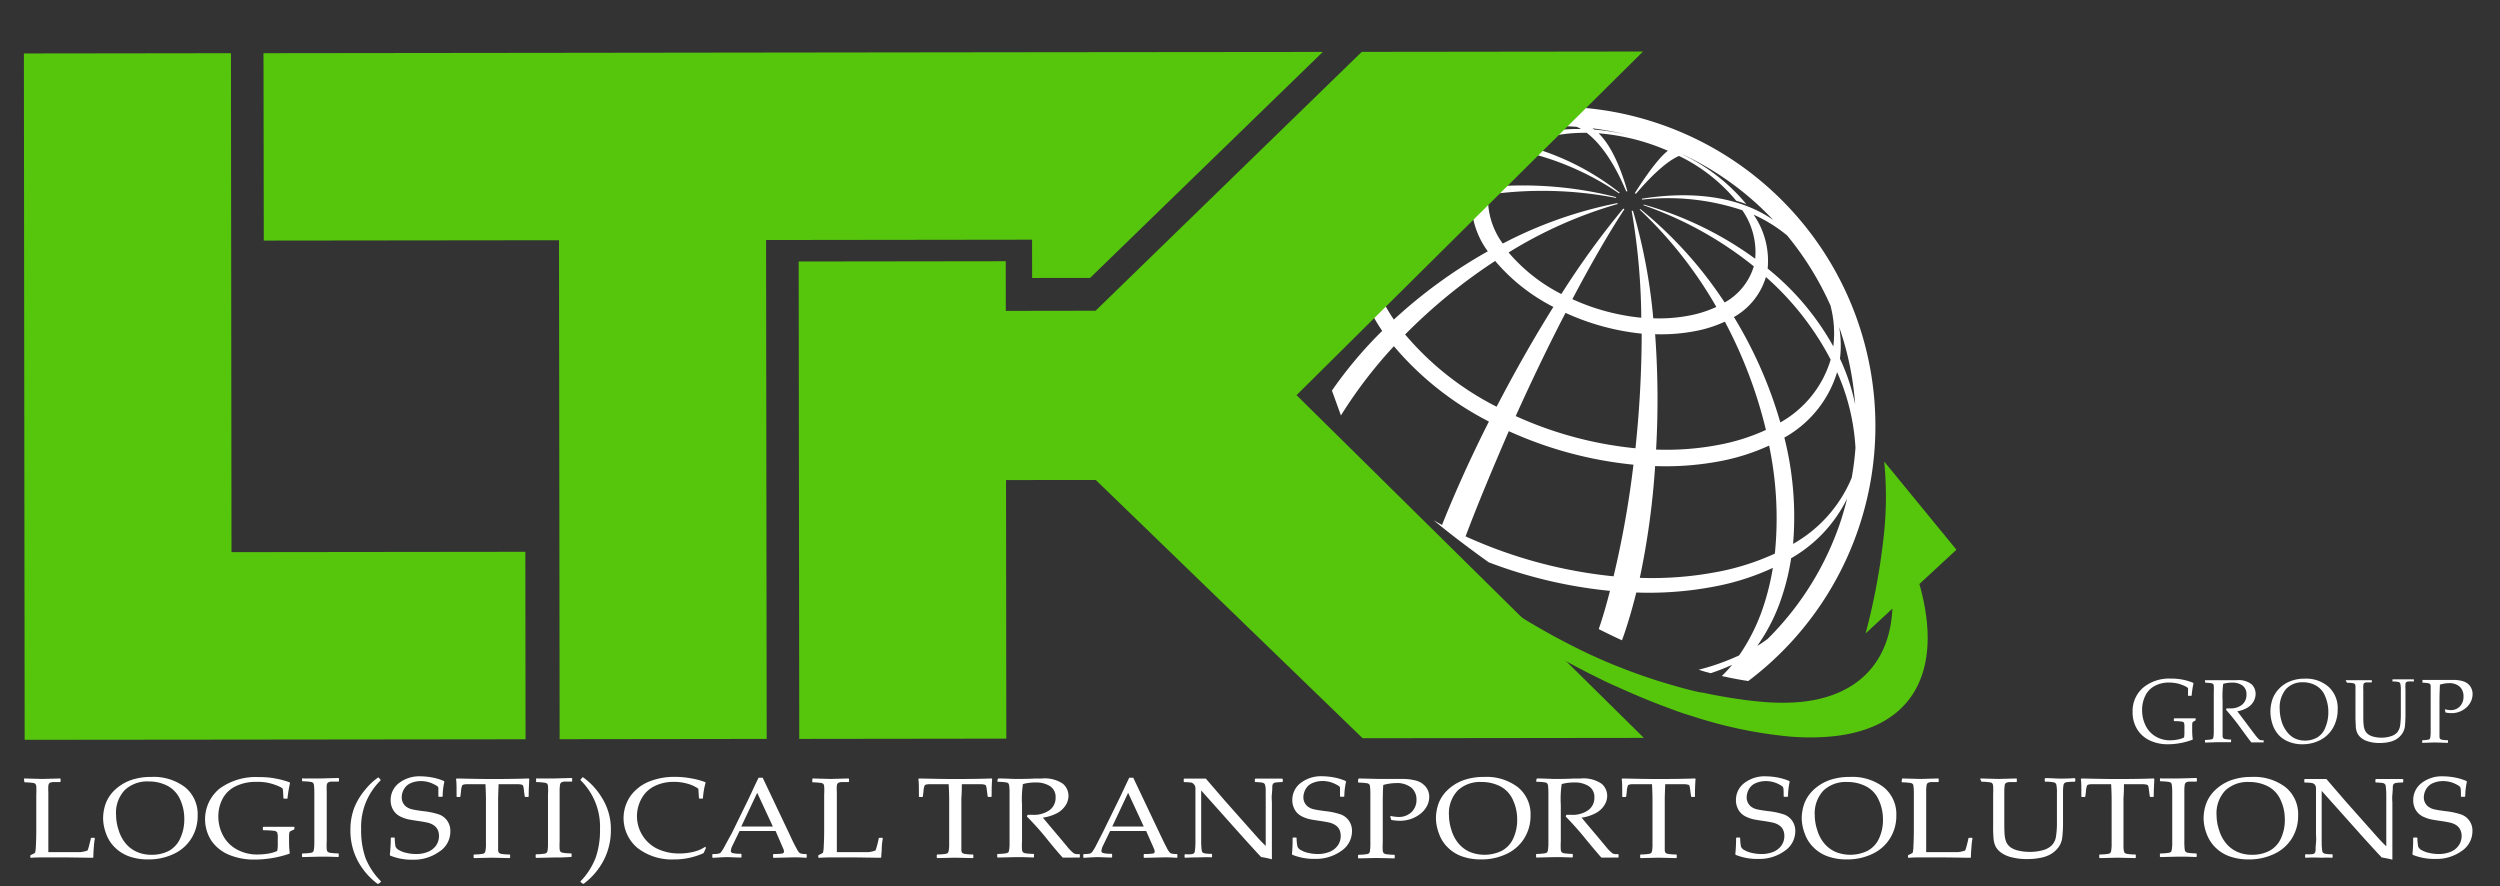 <svg xmlns="http://www.w3.org/2000/svg" id="&#x421;&#x43B;&#x43E;&#x439;_1" data-name="&#x421;&#x43B;&#x43E;&#x439; 1" viewBox="0 0 361 128"><rect x="0" y="0" width="361" height="128" fill="#333333" stroke="none"/><defs><style>.cls-1{fill:#fff;}.cls-2{fill:#55c60c;}</style></defs><title>ltklogo-white</title><path class="cls-1" d="M239,17.68a45.76,45.76,0,0,0-24.3-1.16h0l-.11,0-.11,0h0a47.74,47.74,0,0,0-7.22,2.29h0a46.22,46.22,0,0,0-21.82,18.47l1,2.72.11.3.14.4a43.3,43.3,0,0,1,13.63-15A15,15,0,0,0,196.07,33a33,33,0,0,0-9.28,8.22l.46,1.29a35.92,35.92,0,0,1,8.5-7.49c-.36,4,.86,8.36,3.84,12.76a60.66,60.66,0,0,0-7.26,8.62l1.3,3.59a66.09,66.09,0,0,1,7.65-10A44.38,44.38,0,0,0,215,60.87c-2.53,5-4.84,10.09-6.77,14.93-.41-.21-.81-.45-1.21-.67l1.12.91q1.54,1.24,3.12,2.43c1.23.93,2.48,1.85,3.72,2.73a67.52,67.52,0,0,0,17.5,4.12c-.49,1.9-1,3.72-1.6,5.45l0,.08c1.12.57,2.23,1.1,3.33,1.61.18-.47.35-.95.51-1.45.57-1.73,1.09-3.56,1.56-5.45a50.43,50.43,0,0,0,11.47-.9A35.38,35.38,0,0,0,256,82a36.21,36.21,0,0,1-1.31,5.41,27.86,27.86,0,0,1-3.56,7.23,33.65,33.65,0,0,1-5.84,2.07c.35.11.71.23,1.05.32s.46.12.69.18A31.45,31.45,0,0,0,250.12,96a19.2,19.2,0,0,1-1.49,1.62h0l.71.15c1.06.23,2.1.42,3.11.57A46.11,46.11,0,0,0,239,17.68Zm28.94,41a29.39,29.39,0,0,0-2.25-6.89,15.51,15.51,0,0,0-.11-4.55A43.45,43.45,0,0,1,267.9,58.65ZM255,40a41.49,41.49,0,0,1,9.35,11.93A15.51,15.51,0,0,1,257.08,61a62.55,62.55,0,0,0-6.7-15.22A9.92,9.92,0,0,0,255,40Zm9.36,4.28a15.47,15.47,0,0,1,.37,5.74,38.22,38.22,0,0,0-9.48-11.24A11.69,11.69,0,0,0,253.22,31a20.89,20.89,0,0,1,4.84,3A44.15,44.15,0,0,1,264.38,44.25ZM235.06,19.48a33.82,33.82,0,0,0-4.84-.77c-.09-.07-.19-.12-.28-.18A43.81,43.81,0,0,1,235.06,19.48Zm-.24,8.15H235c-1.15-4.05-2.58-6.84-4.16-8.38a31.26,31.26,0,0,1,10,2.52c-1.12.86-2.72,2.89-4.78,6.13l.17.08c2.57-3,4.67-4.8,6.22-5.46A24.59,24.59,0,0,1,250.72,29c.5.14,1,.3,1.45.48A27.16,27.16,0,0,0,243,22.33h.05a43,43,0,0,1,13,9.43c-4.48-3.12-11-4.34-19-3.06a.83.83,0,0,1,.08.12,33.89,33.89,0,0,1,14.46,1.54,10.6,10.6,0,0,1,1.86,7,50.73,50.73,0,0,0-16.12-7.83s0,.07,0,.11a52.86,52.86,0,0,1,15.92,8.82,8.93,8.93,0,0,1-4.21,5.22,59,59,0,0,0-12.16-13.48l-.12.06a60.58,60.58,0,0,1,11.08,14.06,16.63,16.63,0,0,1-3.82,1.23,23,23,0,0,1-5.29.41,80.79,80.79,0,0,0-2.93-15.53.59.59,0,0,1-.19,0A94.08,94.08,0,0,1,237,45.88a31.35,31.35,0,0,1-9.95-2.68c2.6-4.93,5.16-9.4,7.52-13l-.17-.08a119.07,119.07,0,0,0-8.94,12.34,24.69,24.69,0,0,1-7.62-6,62.83,62.83,0,0,1,15.75-7l0-.05-.05-.08A61.35,61.35,0,0,0,217,35.17a10.94,10.94,0,0,1-2.12-7.06,55.93,55.93,0,0,1,18.48.47s0-.08,0-.12A54.64,54.64,0,0,0,215,27a8.75,8.75,0,0,1,4-5.32,40.26,40.26,0,0,1,14.77,6.23l.13-.07A37.17,37.17,0,0,0,220.14,21a16.08,16.08,0,0,1,4.17-1.39,23.09,23.09,0,0,1,4.81-.43C231.17,20.75,233.12,23.56,234.82,27.63Zm1.34,37.1a54.65,54.65,0,0,1-17.29-4.65c2.31-5.13,4.75-10.2,7.19-14.9a35.08,35.08,0,0,0,11,3A159.64,159.64,0,0,1,236.16,64.73Zm-7.86-46.1a24.41,24.41,0,0,0-5.31.47,18.21,18.21,0,0,0-4.61,1.54,23.38,23.38,0,0,0-7.73-.09,43.09,43.09,0,0,1,17-2.24C227.9,18.41,228.1,18.51,228.3,18.63ZM203,24a43.58,43.58,0,0,1,3.91-2,26.16,26.16,0,0,1,10.17-.64,9.69,9.69,0,0,0-4.39,5.89,44.94,44.94,0,0,0-14.81,4.68A14.66,14.66,0,0,1,203,24Zm-1.74,22.13c-2.86-4.23-4-8.44-3.69-12.26a48.32,48.32,0,0,1,14.92-5.39,12.07,12.07,0,0,0,2.35,7.81A72.09,72.09,0,0,0,201.28,46.14Zm14.83,12.59A42.34,42.34,0,0,1,202.9,48.3a79.05,79.05,0,0,1,13-10.62,27.16,27.16,0,0,0,8.41,6.64C221.48,48.84,218.7,53.74,216.11,58.73Zm-4.46,18.73c1.84-4.88,4-10,6.24-15.19a57.2,57.2,0,0,0,18,4.84A140.81,140.81,0,0,1,233,83.22,67.88,67.88,0,0,1,211.65,77.46Zm27.51-12.54A128.22,128.22,0,0,0,239,48.26a26.23,26.23,0,0,0,5.85-.46,18.33,18.33,0,0,0,4.22-1.35A66.12,66.12,0,0,1,255,62.08a28.82,28.82,0,0,1-6.63,2.12A40.3,40.3,0,0,1,239.16,64.92Zm9,17.64a50,50,0,0,1-11.35.89A113.84,113.84,0,0,0,239,67.3a41.84,41.84,0,0,0,9.56-.74,30.37,30.37,0,0,0,6.9-2.22,51.2,51.2,0,0,1,.83,15.6A36,36,0,0,1,248.11,82.56Zm9.55-19.38a16.18,16.18,0,0,0,7.59-9.43,31,31,0,0,1,2.65,10.93,42.28,42.28,0,0,1-.54,4.31,19.61,19.61,0,0,1-8.47,9.56A46.69,46.69,0,0,0,257.66,63.18Zm-3.94,30.09A26.33,26.33,0,0,0,257.36,86a32.83,32.83,0,0,0,1.28-5.39A20.15,20.15,0,0,0,266.72,72c-.24,1-.52,2-.84,3a43.23,43.23,0,0,1-10.63,17.26C254.75,92.61,254.25,93,253.72,93.27Z"></path><path class="cls-2" d="M277.16,84.33l2.29-2.12,3.06-2.83L272.08,66.65h0a52.05,52.05,0,0,1-.17,11.63v0h0a92.71,92.71,0,0,1-2.52,13.19l3.87-3.58c-.38,8.17-5.54,13.19-14.6,13.56a31.64,31.64,0,0,1-4-.09c-1.83-.15-3.69-.4-5.57-.72-1.09-.19-2.18-.4-3.29-.64l-.17,0-.71-.15c-1.33-.31-2.68-.68-4-1.08-.89-.26-1.79-.53-2.69-.84-1.78-.59-3.58-1.27-5.39-2-1.08-.45-2.17-.93-3.26-1.43a100.67,100.67,0,0,1-19.65-12.2c-1-.83-2.1-1.68-3.15-2.57-1.79-1.5-3.57-3.06-5.34-4.74l-4.89-1.35c3,2.94,6.16,5.72,9.43,8.36,1.05.85,2.12,1.69,3.2,2.51a132.55,132.55,0,0,0,19.42,12.28c1,.53,2,1,3.07,1.54.83.4,1.65.76,2.47,1.12,2.07.93,4.13,1.79,6.16,2.55,1.32.49,2.62,1,3.91,1.36a64.56,64.56,0,0,0,14.24,3,35.18,35.18,0,0,0,4.44.09C276.11,105.91,280.81,97.17,277.16,84.33Z"></path><polygon class="cls-2" points="33.35 7.68 3.45 7.72 3.53 79.77 3.53 79.77 3.56 106.83 3.56 106.83 33.46 106.8 75.89 106.75 75.86 79.68 33.43 79.73 33.35 7.68"></polygon><polygon class="cls-2" points="237.25 7.44 196.64 7.49 158.2 44.87 145.24 44.89 145.23 37.72 115.33 37.76 115.41 106.7 145.31 106.66 145.27 69.32 158.23 69.31 196.76 106.6 237.37 106.55 187.22 57.06 237.25 7.44"></polygon><polygon class="cls-2" points="149.03 34.61 149.04 40.14 157.41 40.13 191.01 7.5 150.18 7.54 142.01 7.55 110.59 7.59 80.69 7.63 38.05 7.68 38.09 34.74 80.72 34.69 80.81 106.74 110.71 106.7 110.62 34.66 149.03 34.61"></polygon><path class="cls-1" d="M3.45,112.47l.07-.06,2.57.07,2.58-.07.08.06v.4l-.08.06c-.41,0-.73,0-1,0a1.29,1.29,0,0,0-.49.12c-.1.06-.16.19-.2.41a6.92,6.92,0,0,0,0,.91l0,1.85v3.57c0,.89,0,1.51,0,1.87l0,1.39H8.85c1.47,0,2.38,0,2.74,0a4.11,4.11,0,0,0,1.05-.24,5.2,5.2,0,0,0,.28-.93c.13-.48.19-.76.2-.83l.08-.07h.44l.06.07a10.19,10.19,0,0,0-.15,1.25c-.05.61-.07,1.11-.07,1.5l-.07.06c-1.14,0-2.64-.05-4.49-.05H6.29c-.6,0-1.21,0-1.84.06l-.07-.06v-.27l.07-.08a3.42,3.42,0,0,0,.62-.32,5.18,5.18,0,0,0,.11-1q.06-1,.06-2.37v-3.46l0-1.57a11.12,11.12,0,0,0,0-1.18.69.69,0,0,0-.13-.36.57.57,0,0,0-.33-.14,7.84,7.84,0,0,0-1.19-.09l-.07-.06Z"></path><path class="cls-1" d="M14.89,118.25a6.43,6.43,0,0,1,.39-2.26,5.25,5.25,0,0,1,1.32-1.94,6.61,6.61,0,0,1,2.24-1.38,8.65,8.65,0,0,1,3-.48,7.46,7.46,0,0,1,4.89,1.49,5,5,0,0,1,1.81,4.09,6.08,6.08,0,0,1-.89,3.27,5.93,5.93,0,0,1-2.55,2.26,8.4,8.4,0,0,1-3.73.8,8,8,0,0,1-2.7-.43,5.56,5.56,0,0,1-2.1-1.32,5.18,5.18,0,0,1-1.26-2A6.52,6.52,0,0,1,14.89,118.25Zm1.87-.53a7,7,0,0,0,.36,2.11,5.4,5.4,0,0,0,1.06,2,4.4,4.4,0,0,0,1.63,1.2,5.14,5.14,0,0,0,2.1.4,5.24,5.24,0,0,0,2.48-.57A3.79,3.79,0,0,0,26.05,121a6.29,6.29,0,0,0,.56-2.71,6.6,6.6,0,0,0-.64-2.94,4.09,4.09,0,0,0-1.85-1.91,5.83,5.83,0,0,0-2.65-.6A4.73,4.73,0,0,0,18,114.1,4.81,4.81,0,0,0,16.76,117.72Z"></path><path class="cls-1" d="M42.51,119.41v.24l0,.1L42,120a.59.59,0,0,0-.19.14,2.39,2.39,0,0,0-.07.48c0,.29,0,.64,0,1.05a12.12,12.12,0,0,0,.1,1.53l-.06.08a15.57,15.57,0,0,1-5.06.84,9.29,9.29,0,0,1-3.61-.67,5.8,5.8,0,0,1-2.55-2,5.71,5.71,0,0,1,1.18-7.6,8.88,8.88,0,0,1,5.56-1.64,12.64,12.64,0,0,1,4.52.76l.06.09a18.82,18.82,0,0,0-.37,2.27l-.08,0H41l-.07-.06-.05-.85a2,2,0,0,0-.06-.5.64.64,0,0,0-.19-.19,5.36,5.36,0,0,0-.83-.37,7.54,7.54,0,0,0-1.35-.37A8.25,8.25,0,0,0,37,112.9a6.63,6.63,0,0,0-2.92.61,4.18,4.18,0,0,0-1.91,1.78,5.37,5.37,0,0,0-.64,2.61,5.77,5.77,0,0,0,.69,2.77,4.89,4.89,0,0,0,2,2,6.07,6.07,0,0,0,3,.72,9.85,9.85,0,0,0,1.52-.13,5.09,5.09,0,0,0,1.29-.38,4.45,4.45,0,0,0,.08-1v-.89a2.1,2.1,0,0,0-.09-.8.63.63,0,0,0-.45-.22,12.39,12.39,0,0,0-1.53-.08l-.08-.07v-.36l.08-.07h.55c.94,0,1.71,0,2.3,0,.34,0,.84,0,1.5,0Z"></path><path class="cls-1" d="M43.72,112.41l1.13,0,1.44,0,2.59-.07.07.06v.4l-.07.06c-.42,0-.74,0-1,0a1.19,1.19,0,0,0-.49.12.57.57,0,0,0-.21.41,7.25,7.25,0,0,0,0,.91l0,1.85v5.31a9,9,0,0,0,0,1.18.65.65,0,0,0,.13.35.73.73,0,0,0,.33.15,7.89,7.89,0,0,0,1.2.09l.07.05v.41l-.07.06-1.59-.05h-1l-2.57.06-.07-.06v-.41l.07-.05a8.54,8.54,0,0,0,1.12-.08.87.87,0,0,0,.37-.12.63.63,0,0,0,.15-.33,6.85,6.85,0,0,0,.07-1.11v-5.44l0-1.57a11.12,11.12,0,0,0-.05-1.18.82.82,0,0,0-.12-.36.64.64,0,0,0-.33-.14,7.89,7.89,0,0,0-1.2-.09l-.07-.06v-.4Z"></path><path class="cls-1" d="M54.51,127.62a10.05,10.05,0,0,1-2.91-3.43,9.35,9.35,0,0,1-1-4.29,9,9,0,0,1,.57-3.3A9.65,9.65,0,0,1,52.76,114a9.2,9.2,0,0,1,1.82-1.72h.1l.28.32v.09a9.38,9.38,0,0,0-2.81,7.08,12,12,0,0,0,.63,4.13A10.08,10.08,0,0,0,55,127.25v.1l-.33.26Z"></path><path class="cls-1" d="M56.43,121l.07-.06h.44L57,121a6.77,6.77,0,0,0,.12,1.26,1.07,1.07,0,0,0,.49.49,3.5,3.5,0,0,0,1.09.41,5.76,5.76,0,0,0,1.37.16,4.38,4.38,0,0,0,1.71-.31,2.64,2.64,0,0,0,1.19-.92,2.36,2.36,0,0,0,.42-1.37,2.09,2.09,0,0,0-.2-.93,1.73,1.73,0,0,0-.57-.63,2.71,2.71,0,0,0-.83-.36c-.31-.07-.78-.16-1.4-.25s-1.06-.16-1.4-.23a5,5,0,0,1-1-.33,2.78,2.78,0,0,1-.84-.55,2.66,2.66,0,0,1-.54-.82,2.8,2.8,0,0,1-.2-1.05,3.07,3.07,0,0,1,1.17-2.47,4.81,4.81,0,0,1,3.14-1,9.68,9.68,0,0,1,1.7.17,7.88,7.88,0,0,1,1.68.51l.07.1a9.4,9.4,0,0,0-.25,2.11l-.08.07h-.47l-.07-.06c0-.64,0-1,0-1.22s-.3-.37-.82-.62a4,4,0,0,0-1.7-.37,3.58,3.58,0,0,0-1.43.28,2,2,0,0,0-1,.86,2.33,2.33,0,0,0-.34,1.2,1.64,1.64,0,0,0,.21.84,1.49,1.49,0,0,0,.53.58,2.32,2.32,0,0,0,.77.32c.29.07.82.16,1.59.26a10.79,10.79,0,0,1,2.32.49,2.49,2.49,0,0,1,1.16.91,2.53,2.53,0,0,1,.44,1.5A3.43,3.43,0,0,1,63.4,123a6.28,6.28,0,0,1-3.79,1.14,8.21,8.21,0,0,1-3.26-.59l-.06-.11A20.83,20.83,0,0,0,56.43,121Z"></path><path class="cls-1" d="M76.34,112.41l.08.07c0,.49-.08,1.33-.08,2.54l-.07.06h-.43l-.07-.07-.1-.74a4.52,4.52,0,0,0-.11-.73.37.37,0,0,0-.13-.2,1.85,1.85,0,0,0-.58-.1c-.33,0-.7,0-1.11,0H72c-.05,1.22-.07,1.92-.07,2.11v6.27c0,.61,0,1,0,1.18a.69.69,0,0,0,.13.36.87.87,0,0,0,.33.14,7.89,7.89,0,0,0,1.2.09l.07.05v.41l-.07.06-2.57-.06-2.56.06-.07-.06v-.41l.07-.05a8.54,8.54,0,0,0,1.12-.08.93.93,0,0,0,.37-.12.63.63,0,0,0,.15-.33,5.05,5.05,0,0,0,.07-1.11v-6.4c0-.09,0-.79-.07-2.11H68.87c-.55,0-1,0-1.43,0s-.63.08-.7.17a2.72,2.72,0,0,0-.17.87l-.09.74-.08.07H66l-.07-.06c0-1.3,0-2.14-.08-2.54l.08-.07c1,0,2.78.07,5.21.07S75.34,112.45,76.34,112.41Z"></path><path class="cls-1" d="M77.39,112.41l1.13,0,1.45,0,2.58-.07.07.06v.4l-.07.06c-.42,0-.73,0-1,0a1.24,1.24,0,0,0-.49.12.53.53,0,0,0-.2.41,5.52,5.52,0,0,0-.05.91l0,1.85v5.31a11.28,11.28,0,0,0,0,1.18.75.75,0,0,0,.13.35.73.73,0,0,0,.33.15,7.89,7.89,0,0,0,1.2.09l.07.05v.41l-.07.06L81,123.82H80l-2.58.06-.07-.06v-.41l.07-.05a8.54,8.54,0,0,0,1.12-.08.82.82,0,0,0,.37-.12.56.56,0,0,0,.16-.33,7.32,7.32,0,0,0,.06-1.11v-5.44l0-1.57a8.84,8.84,0,0,0,0-1.18.62.62,0,0,0-.12-.36.64.64,0,0,0-.33-.14,7.89,7.89,0,0,0-1.2-.09l-.07-.06v-.4Z"></path><path class="cls-1" d="M84.28,127.62h-.11l-.34-.26v-.1a10.17,10.17,0,0,0,2.18-3.4,12,12,0,0,0,.63-4.12,9.38,9.38,0,0,0-2.81-7.08v-.09l.28-.32h.1a9.9,9.9,0,0,1,2.69,2.92,8.52,8.52,0,0,1,1.31,4.75,9.39,9.39,0,0,1-1,4.23A10,10,0,0,1,84.28,127.62Z"></path><path class="cls-1" d="M101.94,122.44l-.34.75a10.11,10.11,0,0,1-4.27.91,8.08,8.08,0,0,1-5.27-1.65,5.61,5.61,0,0,1-1-7.53,6.15,6.15,0,0,1,2.67-2.06,9.65,9.65,0,0,1,3.73-.68,12.52,12.52,0,0,1,2.37.22,10.67,10.67,0,0,1,2,.54l.06.08a10.1,10.1,0,0,0-.38,2.24l-.07.06H101l-.07-.06-.09-1.37a5.07,5.07,0,0,0-1.59-.73,6.94,6.94,0,0,0-1.94-.26,6.14,6.14,0,0,0-2.72.58,4.27,4.27,0,0,0-1.87,1.69,5.24,5.24,0,0,0,2.25,7.42,7.28,7.28,0,0,0,3.16.65,7.74,7.74,0,0,0,1.54-.14,6.72,6.72,0,0,0,1.23-.33,6.07,6.07,0,0,0,.94-.5Z"></path><path class="cls-1" d="M102.94,123.87l-.08-.06v-.42l.08-.07a3.65,3.65,0,0,0,.85-.06.63.63,0,0,0,.33-.21,6.18,6.18,0,0,0,.6-1l1-1.83,2.44-5c.47-1,.92-2,1.38-2.92h.59l3.84,8.09.51,1.09c.15.3.32.64.52,1a2.82,2.82,0,0,0,.4.63.69.69,0,0,0,.28.15,2.78,2.78,0,0,0,.74.06l.07.07v.42l-.07.06c-.63-.05-1.21-.07-1.72-.07l-3,.07-.07-.06v-.42l.07-.07a8.41,8.41,0,0,0,1.26-.07.29.29,0,0,0,.25-.28,1.15,1.15,0,0,0-.13-.47L112,120h-5.21l-1,2.06a2.19,2.19,0,0,0-.26.82.33.33,0,0,0,.24.3,4.59,4.59,0,0,0,1.22.1l.08.07v.42l-.07.06c-.77,0-1.45-.06-2-.06S103.61,123.83,102.94,123.87Zm4.1-4.52h4.56l-2.26-4.87Z"></path><path class="cls-1" d="M117.3,112.47l.07-.06,2.58.07,2.58-.07.07.06v.4l-.07.06c-.42,0-.73,0-1,0a1.24,1.24,0,0,0-.49.12.53.53,0,0,0-.2.41,5.52,5.52,0,0,0,0,.91l0,1.85v3.57c0,.89,0,1.51,0,1.87l0,1.39h1.84c1.46,0,2.37,0,2.74,0a4.21,4.21,0,0,0,1-.24,6.27,6.27,0,0,0,.28-.93,8.15,8.15,0,0,0,.19-.83l.08-.07h.44l.07.07a10.19,10.19,0,0,0-.15,1.25c0,.61-.08,1.11-.08,1.5l-.07.06c-1.14,0-2.64-.05-4.49-.05h-2.63q-.9,0-1.83.06l-.07-.06v-.27l.07-.08a3.54,3.54,0,0,0,.61-.32,4.41,4.41,0,0,0,.11-1q.06-1,.06-2.37v-3.46l0-1.57a8.84,8.84,0,0,0,0-1.18.62.62,0,0,0-.12-.36.64.64,0,0,0-.33-.14,7.89,7.89,0,0,0-1.2-.09l-.07-.06Z"></path><path class="cls-1" d="M143.19,112.41l.08.07c-.05.49-.08,1.33-.08,2.54l-.07.06h-.43l-.07-.07-.1-.74a6.2,6.2,0,0,0-.11-.73.37.37,0,0,0-.13-.2,1.92,1.92,0,0,0-.58-.1c-.33,0-.7,0-1.11,0h-1.7c0,1.22-.07,1.92-.07,2.11v6.27c0,.61,0,1,0,1.18a.69.69,0,0,0,.13.36.87.87,0,0,0,.33.14,7.89,7.89,0,0,0,1.2.09l.07.05v.41l-.07.06-2.57-.06-2.56.06-.08-.06v-.41l.08-.05a8.54,8.54,0,0,0,1.12-.08.93.93,0,0,0,.37-.12.63.63,0,0,0,.15-.33,5.82,5.82,0,0,0,.07-1.11v-6.4c0-.09,0-.79-.07-2.11h-1.34c-.55,0-1,0-1.43,0s-.63.08-.7.17a2.72,2.72,0,0,0-.17.87l-.09.74-.08.07h-.42l-.07-.06c0-1.3,0-2.14-.08-2.54l.08-.07c1.05,0,2.78.07,5.21.07S142.19,112.45,143.19,112.41Z"></path><path class="cls-1" d="M144.09,112.47l.07-.06c1.1,0,2,.07,2.57.07s1.59,0,2.74-.06l.93,0a4.65,4.65,0,0,1,3.08.75,2.3,2.3,0,0,1,.81,1.75,2.56,2.56,0,0,1-.39,1.33,3.41,3.41,0,0,1-1.17,1.12,6.38,6.38,0,0,1-2.14.7l.91,1.09,1.28,1.51,1.33,1.59a5.56,5.56,0,0,0,.92.94,1.13,1.13,0,0,0,.36.13,2.51,2.51,0,0,0,.47,0l.07.06v.38l-.08.07a10.28,10.28,0,0,0-1,0c-.42,0-.89,0-1.39,0q-.63-.67-2-2.34c-1-1.29-2.09-2.49-3.17-3.59l.09-.25c.31,0,.55,0,.73,0a3.93,3.93,0,0,0,2.44-.67,2.2,2.2,0,0,0,.88-1.85,1.84,1.84,0,0,0-.79-1.61,3.77,3.77,0,0,0-2.14-.54,6.51,6.51,0,0,0-1.79.23,14.87,14.87,0,0,0-.13,3v5.31a9,9,0,0,0,0,1.18.75.75,0,0,0,.13.35.73.73,0,0,0,.33.15,7.89,7.89,0,0,0,1.2.09l.07.05v.41l-.07.06-1.59-.05h-1l-2.58.06-.07-.06v-.41l.07-.05a8.54,8.54,0,0,0,1.12-.08.87.87,0,0,0,.37-.12.56.56,0,0,0,.15-.33,5.82,5.82,0,0,0,.07-1.11v-5.44l0-1.57a8.84,8.84,0,0,0-.05-1.18.71.71,0,0,0-.12-.36.64.64,0,0,0-.33-.14,7.89,7.89,0,0,0-1.2-.09l-.07-.06Z"></path><path class="cls-1" d="M156.51,123.87l-.08-.06v-.42l.08-.07a3.49,3.49,0,0,0,.84-.06.65.65,0,0,0,.34-.21,6.18,6.18,0,0,0,.6-1l.94-1.83,2.45-5,1.38-2.92h.58l3.84,8.09.52,1.09c.15.3.32.64.51,1a2.7,2.7,0,0,0,.41.63.63.63,0,0,0,.28.15,2.78,2.78,0,0,0,.74.06l.07.07v.42l-.07.06c-.64-.05-1.21-.07-1.72-.07l-3,.07-.07-.06v-.42l.07-.07a8.19,8.19,0,0,0,1.26-.07c.17,0,.26-.14.26-.28a1.34,1.34,0,0,0-.13-.47L165.51,120H160.3l-1,2.06a2.4,2.4,0,0,0-.26.82c0,.13.08.23.25.3a4.59,4.59,0,0,0,1.22.1l.08.07v.42l-.07.06c-.78,0-1.45-.06-2-.06S157.18,123.83,156.51,123.87Zm4.1-4.52h4.55l-2.26-4.87Z"></path><path class="cls-1" d="M171.13,123.86l-.08-.07v-.37l.08-.07a6.75,6.75,0,0,0,.88,0,.7.7,0,0,0,.42-.16.76.76,0,0,0,.12-.37,10.75,10.75,0,0,0,.07-1.13c0-.58,0-1,0-1.25v-6.52a.94.94,0,0,0-.17-.61A.77.77,0,0,0,172,113a8.45,8.45,0,0,0-1-.06l-.07-.06v-.38l.07-.07,1.63,0c.6,0,1.1,0,1.49,0l2.87,3.33,4.22,4.75c.51.57,1,1.12,1.56,1.63v-6.24c0-.19,0-.6,0-1.24s0-1-.07-1.2a.57.57,0,0,0-.16-.34,1,1,0,0,0-.42-.13,7.79,7.79,0,0,0-.84-.06l-.08-.06v-.37l.08-.07c.48,0,1.17,0,2.07,0s1.42,0,1.79,0l.09.07v.37l-.08.06a8.54,8.54,0,0,0-.91.06.62.62,0,0,0-.41.18.9.9,0,0,0-.11.35c0,.16,0,.53-.06,1.12s0,1,0,1.26v6c0,.73,0,1.45,0,2.18a15.64,15.64,0,0,0-1.56-.33l-.64-.68-1.91-2.1-6.1-6.83v6.19c0,.24,0,.69,0,1.32a8.88,8.88,0,0,0,.08,1.15.57.57,0,0,0,.11.28.69.69,0,0,0,.31.14,4.18,4.18,0,0,0,1,.07l.07.07v.38l-.07.06a14,14,0,0,0-1.51,0C172.58,123.81,171.8,123.82,171.13,123.86Z"></path><path class="cls-1" d="M186.65,121l.07-.06h.44l.07.06a5.67,5.67,0,0,0,.13,1.26,1,1,0,0,0,.48.49,3.5,3.5,0,0,0,1.09.41,5.76,5.76,0,0,0,1.37.16A4.47,4.47,0,0,0,192,123a2.67,2.67,0,0,0,1.18-.92,2.36,2.36,0,0,0,.42-1.37,2.09,2.09,0,0,0-.2-.93,1.65,1.65,0,0,0-.57-.63,2.71,2.71,0,0,0-.83-.36c-.31-.07-.78-.16-1.39-.25s-1.07-.16-1.41-.23a4.77,4.77,0,0,1-1-.33,2.71,2.71,0,0,1-.85-.55,2.47,2.47,0,0,1-.53-.82,2.63,2.63,0,0,1-.21-1.05,3.07,3.07,0,0,1,1.17-2.47,4.81,4.81,0,0,1,3.14-1,9.88,9.88,0,0,1,1.71.17,8,8,0,0,1,1.67.51l.07.1a10,10,0,0,0-.25,2.11l-.08.07h-.46l-.08-.06c0-.64,0-1,0-1.22s-.3-.37-.82-.62a4,4,0,0,0-1.7-.37,3.58,3.58,0,0,0-1.43.28,2,2,0,0,0-1,.86,2.43,2.43,0,0,0-.34,1.2,1.64,1.64,0,0,0,.21.84,1.57,1.57,0,0,0,.53.58,2.32,2.32,0,0,0,.77.32c.29.07.82.16,1.59.26a10.65,10.65,0,0,1,2.32.49,2.49,2.49,0,0,1,1.16.91,2.53,2.53,0,0,1,.44,1.5,3.43,3.43,0,0,1-1.56,2.86,6.24,6.24,0,0,1-3.79,1.14,8.21,8.21,0,0,1-3.26-.59l-.06-.11A20.83,20.83,0,0,0,186.65,121Z"></path><path class="cls-1" d="M196.23,112.41l2.89.07c.56,0,1.2,0,1.9,0l1.38,0a7.57,7.57,0,0,1,2.08.24,2.73,2.73,0,0,1,1.36.85,2.23,2.23,0,0,1,.54,1.5,2.79,2.79,0,0,1-.38,1.41,3.48,3.48,0,0,1-1.05,1.15,4.73,4.73,0,0,1-1.37.68,4.92,4.92,0,0,1-1.44.21,7.28,7.28,0,0,1-1.24-.12l-.15-.49.08-.08a6,6,0,0,0,1.1.14,2.62,2.62,0,0,0,1.89-.7,2.39,2.39,0,0,0,.72-1.79,2.21,2.21,0,0,0-.75-1.75,3.33,3.33,0,0,0-2.24-.65,6.78,6.78,0,0,0-1.8.27c-.05.42-.08,1.42-.08,3v5.31a9,9,0,0,0,0,1.18.75.75,0,0,0,.13.35.73.73,0,0,0,.33.15,7.89,7.89,0,0,0,1.2.09l.07.05v.41l-.07.06-2.58-.06-2.58.06-.07-.06v-.41l.07-.05a8.54,8.54,0,0,0,1.12-.08.87.87,0,0,0,.37-.12.56.56,0,0,0,.16-.33,7.32,7.32,0,0,0,.06-1.11v-5.44l0-1.57a8.84,8.84,0,0,0-.05-1.18.62.62,0,0,0-.12-.36.64.64,0,0,0-.33-.14,7.89,7.89,0,0,0-1.2-.09l-.07-.06v-.4Z"></path><path class="cls-1" d="M207.35,118.25a6.43,6.43,0,0,1,.39-2.26,5.25,5.25,0,0,1,1.32-1.94,6.61,6.61,0,0,1,2.24-1.38,8.65,8.65,0,0,1,3-.48,7.44,7.44,0,0,1,4.89,1.49,5,5,0,0,1,1.82,4.09,6.09,6.09,0,0,1-.9,3.27,5.93,5.93,0,0,1-2.55,2.26,8.36,8.36,0,0,1-3.72.8,8,8,0,0,1-2.7-.43,5.41,5.41,0,0,1-2.1-1.32,5.18,5.18,0,0,1-1.26-2A6.55,6.55,0,0,1,207.35,118.25Zm1.88-.53a6.94,6.94,0,0,0,.35,2.11,5.4,5.4,0,0,0,1.06,2,4.48,4.48,0,0,0,1.63,1.2,5.69,5.69,0,0,0,4.58-.17,3.79,3.79,0,0,0,1.66-1.78,6.29,6.29,0,0,0,.57-2.71,6.61,6.61,0,0,0-.65-2.94,4.07,4.07,0,0,0-1.84-1.91,5.87,5.87,0,0,0-2.66-.6,4.7,4.7,0,0,0-3.44,1.23A4.81,4.81,0,0,0,209.23,117.72Z"></path><path class="cls-1" d="M221.88,112.47l.07-.06c1.1,0,2,.07,2.56.07s1.6,0,2.75-.06l.92,0a4.66,4.66,0,0,1,3.09.75,2.3,2.3,0,0,1,.81,1.75,2.48,2.48,0,0,1-.4,1.33,3.24,3.24,0,0,1-1.17,1.12,6.24,6.24,0,0,1-2.13.7l.91,1.09,1.28,1.51,1.33,1.59a5.18,5.18,0,0,0,.92.94,1,1,0,0,0,.35.13,2.67,2.67,0,0,0,.47,0l.08.06v.38l-.08.07a10.28,10.28,0,0,0-1,0c-.43,0-.89,0-1.39,0-.42-.45-1.07-1.23-2-2.34a46.77,46.77,0,0,0-3.16-3.59l.09-.25c.31,0,.55,0,.73,0a3.9,3.9,0,0,0,2.43-.67,2.18,2.18,0,0,0,.89-1.85,1.83,1.83,0,0,0-.8-1.61,3.72,3.72,0,0,0-2.14-.54,6.43,6.43,0,0,0-1.78.23,14.87,14.87,0,0,0-.13,3v5.31a9,9,0,0,0,0,1.18.65.65,0,0,0,.13.35.73.73,0,0,0,.33.15,7.84,7.84,0,0,0,1.19.09l.08.05v.41l-.08.06-1.58-.05h-1l-2.57.06-.07-.06v-.41l.07-.05a8.18,8.18,0,0,0,1.11-.08.88.88,0,0,0,.38-.12.63.63,0,0,0,.15-.33,6.85,6.85,0,0,0,.07-1.11v-5.44l0-1.57a11.12,11.12,0,0,0-.05-1.18.69.69,0,0,0-.13-.36.56.56,0,0,0-.32-.14,8,8,0,0,0-1.2-.09l-.07-.06Z"></path><path class="cls-1" d="M244.76,112.41l.08.07a24.9,24.9,0,0,0-.08,2.54l-.07.06h-.43l-.07-.07-.1-.74a6.2,6.2,0,0,0-.11-.73.37.37,0,0,0-.13-.2,2,2,0,0,0-.59-.1c-.33,0-.7,0-1.1,0h-1.7c-.05,1.22-.07,1.92-.07,2.11v6.27c0,.61,0,1,0,1.18a.69.69,0,0,0,.13.36.8.8,0,0,0,.33.14,7.89,7.89,0,0,0,1.2.09l.07.05v.41l-.07.06-2.57-.06-2.56.06-.08-.06v-.41l.08-.05a8.54,8.54,0,0,0,1.12-.08.82.82,0,0,0,.36-.12.56.56,0,0,0,.16-.33,6.15,6.15,0,0,0,.06-1.11l0-1.7v-4.7c0-.09,0-.79-.07-2.11h-1.34c-.55,0-1,0-1.43,0s-.63.08-.7.17a2.72,2.72,0,0,0-.17.87l-.09.74-.08.07h-.42l-.07-.06c0-1.3,0-2.14-.08-2.54l.08-.07c1,0,2.78.07,5.21.07S243.76,112.45,244.76,112.41Z"></path><path class="cls-1" d="M250.69,121l.07-.06h.44l.08.06a6.77,6.77,0,0,0,.12,1.26,1,1,0,0,0,.48.49,3.6,3.6,0,0,0,1.09.41,5.76,5.76,0,0,0,1.37.16,4.47,4.47,0,0,0,1.72-.31,2.67,2.67,0,0,0,1.18-.92,2.36,2.36,0,0,0,.42-1.37,2,2,0,0,0-.2-.93,1.57,1.57,0,0,0-.57-.63,2.71,2.71,0,0,0-.83-.36c-.31-.07-.78-.16-1.39-.25s-1.07-.16-1.41-.23a4.77,4.77,0,0,1-1-.33,2.55,2.55,0,0,1-.84-.55,2.34,2.34,0,0,1-.54-.82,2.63,2.63,0,0,1-.21-1.05,3.07,3.07,0,0,1,1.17-2.47,4.81,4.81,0,0,1,3.14-1,9.88,9.88,0,0,1,1.71.17,8.25,8.25,0,0,1,1.68.51l.06.1a10.14,10.14,0,0,0-.24,2.11l-.09.07h-.46l-.08-.06c0-.64,0-1-.05-1.22s-.3-.37-.82-.62a4,4,0,0,0-1.7-.37,3.61,3.61,0,0,0-1.43.28,2,2,0,0,0-1,.86,2.43,2.43,0,0,0-.34,1.2,1.64,1.64,0,0,0,.21.84,1.57,1.57,0,0,0,.53.58,2.32,2.32,0,0,0,.77.32c.29.07.82.16,1.6.26a10.67,10.67,0,0,1,2.31.49,2.49,2.49,0,0,1,1.16.91,2.53,2.53,0,0,1,.44,1.5,3.43,3.43,0,0,1-1.56,2.86,6.23,6.23,0,0,1-3.78,1.14,8.23,8.23,0,0,1-3.27-.59l-.05-.11A21.81,21.81,0,0,0,250.69,121Z"></path><path class="cls-1" d="M260.17,118.25a6.43,6.43,0,0,1,.39-2.26,5.25,5.25,0,0,1,1.32-1.94,6.61,6.61,0,0,1,2.24-1.38,8.65,8.65,0,0,1,3-.48,7.44,7.44,0,0,1,4.89,1.49,5,5,0,0,1,1.82,4.09,6.09,6.09,0,0,1-.9,3.27,5.93,5.93,0,0,1-2.55,2.26,8.36,8.36,0,0,1-3.72.8,8,8,0,0,1-2.7-.43,5.41,5.41,0,0,1-2.1-1.32,5.18,5.18,0,0,1-1.26-2A6.55,6.55,0,0,1,260.17,118.25Zm1.88-.53a6.94,6.94,0,0,0,.35,2.11,5.4,5.4,0,0,0,1.06,2,4.48,4.48,0,0,0,1.63,1.2,5.69,5.69,0,0,0,4.58-.17,3.79,3.79,0,0,0,1.66-1.78,6.29,6.29,0,0,0,.57-2.71,6.61,6.61,0,0,0-.65-2.94,4,4,0,0,0-1.85-1.91,5.8,5.8,0,0,0-2.65-.6,4.7,4.7,0,0,0-3.44,1.23A4.81,4.81,0,0,0,262.05,117.72Z"></path><path class="cls-1" d="M274.65,112.47l.07-.06,2.58.07,2.58-.07.07.06v.4l-.07.06c-.41,0-.73,0-1,0a1.24,1.24,0,0,0-.49.12.53.53,0,0,0-.2.41,5.52,5.52,0,0,0-.05.91l0,1.85v3.57c0,.89,0,1.51,0,1.87l0,1.39h1.84c1.46,0,2.38,0,2.74,0a4.21,4.21,0,0,0,1.05-.24,6.27,6.27,0,0,0,.28-.93,8.15,8.15,0,0,0,.19-.83l.08-.07h.44l.07.07a10.19,10.19,0,0,0-.15,1.25c-.05.61-.08,1.11-.08,1.5l-.07.06c-1.14,0-2.63-.05-4.49-.05h-2.63c-.59,0-1.21,0-1.83.06l-.07-.06v-.27l.07-.08a3.13,3.13,0,0,0,.61-.32,4.41,4.41,0,0,0,.11-1q.06-1,.06-2.37v-3.46l0-1.57a8.84,8.84,0,0,0-.05-1.18.62.62,0,0,0-.12-.36.64.64,0,0,0-.33-.14,7.89,7.89,0,0,0-1.2-.09l-.07-.06Z"></path><path class="cls-1" d="M285.94,112.47l.07-.06,2.57.07,2.58-.07.07.06v.4l-.07.06c-.41,0-.73,0-1,0a1.29,1.29,0,0,0-.49.12.53.53,0,0,0-.2.41,6.92,6.92,0,0,0-.05.91l0,1.85v2.57q0,1.26.06,1.86a3.32,3.32,0,0,0,.25,1,2,2,0,0,0,.59.7,3.2,3.2,0,0,0,1.14.48,7.06,7.06,0,0,0,1.67.18,6.84,6.84,0,0,0,1.85-.24,2.88,2.88,0,0,0,1.31-.72,2.37,2.37,0,0,0,.59-1.23,12.59,12.59,0,0,0,.14-2.11v-2.49c0-.42,0-1,0-1.73a5.21,5.21,0,0,0-.1-1.26.55.55,0,0,0-.32-.25,5.31,5.31,0,0,0-1.27-.1l-.07-.07v-.38l.07-.07c.89,0,1.6.07,2.13.07s1.16,0,2.12-.07l.09.07v.38l-.09.07a9.14,9.14,0,0,0-1.1.06.78.78,0,0,0-.36.13.5.5,0,0,0-.15.28,6.59,6.59,0,0,0-.07,1.06l0,1.81v2.46a17.35,17.35,0,0,1-.12,2.31,2.92,2.92,0,0,1-.56,1.39,3.94,3.94,0,0,1-1,.91,4.7,4.7,0,0,1-1.53.57,9.53,9.53,0,0,1-1.94.19,8.78,8.78,0,0,1-2.23-.25,4.27,4.27,0,0,1-1.53-.66,2.66,2.66,0,0,1-.8-.86,3.11,3.11,0,0,1-.31-1.08,17.38,17.38,0,0,1-.07-1.88v-3.1l0-1.57a11.12,11.12,0,0,0,0-1.18.69.69,0,0,0-.13-.36.57.57,0,0,0-.33-.14,7.84,7.84,0,0,0-1.19-.09l-.07-.06Z"></path><path class="cls-1" d="M311,112.41l.08.07c0,.49-.08,1.33-.08,2.54l-.07.06h-.43l-.07-.07-.1-.74a6.2,6.2,0,0,0-.11-.73.37.37,0,0,0-.13-.2,2,2,0,0,0-.59-.1c-.33,0-.69,0-1.1,0h-1.7c0,1.22-.07,1.92-.07,2.11v6.27c0,.61,0,1,.05,1.18a.69.69,0,0,0,.13.36.87.87,0,0,0,.33.14,7.89,7.89,0,0,0,1.2.09l.07.05v.41l-.07.06-2.57-.06-2.56.06-.08-.06v-.41l.08-.05a8.54,8.54,0,0,0,1.12-.08.82.82,0,0,0,.36-.12.56.56,0,0,0,.16-.33,5.82,5.82,0,0,0,.07-1.11v-6.4c0-.09,0-.79-.07-2.11h-1.34c-.55,0-1,0-1.43,0s-.63.08-.7.17a2.72,2.72,0,0,0-.17.87l-.09.74-.08.07h-.42l-.07-.06c0-1.3,0-2.14-.08-2.54l.08-.07c1,0,2.78.07,5.21.07S310,112.45,311,112.41Z"></path><path class="cls-1" d="M312,112.41l1.13,0,1.45,0,2.58-.07.07.06v.4l-.07.06c-.42,0-.74,0-1,0a1.19,1.19,0,0,0-.49.12.53.53,0,0,0-.2.41,5.52,5.52,0,0,0-.05.91l0,1.85v5.31a9,9,0,0,0,.05,1.18.75.75,0,0,0,.13.35.73.73,0,0,0,.33.15,7.89,7.89,0,0,0,1.2.09l.07.05v.41l-.07.06-1.59-.05h-1l-2.58.06-.07-.06v-.41l.07-.05a8.54,8.54,0,0,0,1.12-.08.87.87,0,0,0,.37-.12.56.56,0,0,0,.15-.33,5.82,5.82,0,0,0,.07-1.11v-5.44l0-1.57a8.84,8.84,0,0,0-.05-1.18.71.71,0,0,0-.12-.36.64.64,0,0,0-.33-.14,7.89,7.89,0,0,0-1.2-.09l-.07-.06v-.4Z"></path><path class="cls-1" d="M318.2,118.25a6.43,6.43,0,0,1,.39-2.26,5.25,5.25,0,0,1,1.32-1.94,6.61,6.61,0,0,1,2.24-1.38,8.65,8.65,0,0,1,3-.48,7.44,7.44,0,0,1,4.89,1.49,5,5,0,0,1,1.81,4.09,6.08,6.08,0,0,1-.89,3.27,5.93,5.93,0,0,1-2.55,2.26,8.37,8.37,0,0,1-3.73.8,8,8,0,0,1-2.69-.43,5.53,5.53,0,0,1-2.11-1.32,5.43,5.43,0,0,1-1.26-2A6.52,6.52,0,0,1,318.2,118.25Zm1.87-.53a7,7,0,0,0,.36,2.11,5.4,5.4,0,0,0,1.06,2,4.4,4.4,0,0,0,1.63,1.2,5.14,5.14,0,0,0,2.1.4,5.24,5.24,0,0,0,2.48-.57,3.79,3.79,0,0,0,1.66-1.78,6.29,6.29,0,0,0,.57-2.71,6.61,6.61,0,0,0-.65-2.94,4,4,0,0,0-1.85-1.91,5.8,5.8,0,0,0-2.65-.6,4.73,4.73,0,0,0-3.45,1.23A4.81,4.81,0,0,0,320.07,117.72Z"></path><path class="cls-1" d="M332.94,123.86l-.08-.07v-.37l.08-.07a6.63,6.63,0,0,0,.88,0,.7.7,0,0,0,.42-.16.76.76,0,0,0,.13-.37c0-.16,0-.54.06-1.13s0-1,0-1.25v-6.52a1,1,0,0,0-.16-.61.83.83,0,0,0-.46-.25,8.45,8.45,0,0,0-1-.06l-.07-.06v-.38l.07-.07,1.63,0c.6,0,1.1,0,1.49,0l2.87,3.33,4.22,4.75c.51.57,1,1.12,1.56,1.63v-6.24c0-.19,0-.6,0-1.24a10.92,10.92,0,0,0-.08-1.2.52.52,0,0,0-.16-.34.89.89,0,0,0-.42-.13,7.79,7.79,0,0,0-.84-.06l-.07-.06v-.37l.07-.07c.48,0,1.18,0,2.08,0s1.42,0,1.79,0l.08.07v.37l-.07.06a8.57,8.57,0,0,0-.92.06.65.65,0,0,0-.41.18.9.9,0,0,0-.11.35c0,.16,0,.53-.06,1.12s0,1,0,1.26v6l0,2.18c-.3-.09-.82-.2-1.55-.33l-.64-.68-1.92-2.1-6.1-6.83v6.19c0,.24,0,.69,0,1.32a8.88,8.88,0,0,0,.08,1.15.57.57,0,0,0,.12.28.64.64,0,0,0,.31.14,4.07,4.07,0,0,0,1,.07l.07.07v.38l-.07.06a13.86,13.86,0,0,0-1.51,0C334.4,123.81,333.61,123.82,332.94,123.86Z"></path><path class="cls-1" d="M348.46,121l.07-.06H349l.07.06a6.77,6.77,0,0,0,.12,1.26,1,1,0,0,0,.48.49,3.6,3.6,0,0,0,1.09.41,5.85,5.85,0,0,0,1.38.16,4.45,4.45,0,0,0,1.71-.31,2.61,2.61,0,0,0,1.18-.92,2.37,2.37,0,0,0,.43-1.37,2,2,0,0,0-.21-.93,1.62,1.62,0,0,0-.56-.63,2.77,2.77,0,0,0-.84-.36c-.31-.07-.77-.16-1.39-.25s-1.07-.16-1.41-.23a4.77,4.77,0,0,1-1-.33,2.55,2.55,0,0,1-.84-.55,2.34,2.34,0,0,1-.54-.82,2.62,2.62,0,0,1-.2-1.05,3.07,3.07,0,0,1,1.17-2.47,4.76,4.76,0,0,1,3.13-1,9.79,9.79,0,0,1,1.71.17,8.25,8.25,0,0,1,1.68.51l.06.1a10.14,10.14,0,0,0-.24,2.11l-.08.07h-.47l-.07-.06c0-.64,0-1-.06-1.22s-.29-.37-.82-.62a4,4,0,0,0-1.7-.37,3.61,3.61,0,0,0-1.43.28,2,2,0,0,0-1,.86,2.34,2.34,0,0,0-.35,1.2,1.64,1.64,0,0,0,.21.84,1.59,1.59,0,0,0,.54.58,2.26,2.26,0,0,0,.76.32c.29.07.82.16,1.6.26a10.67,10.67,0,0,1,2.31.49,2.45,2.45,0,0,1,1.6,2.41,3.43,3.43,0,0,1-1.56,2.86,6.23,6.23,0,0,1-3.78,1.14,8.3,8.3,0,0,1-3.27-.59l-.05-.11A21.81,21.81,0,0,0,348.46,121Z"></path><path class="cls-1" d="M317.05,103.74v.19l0,.08-.31.19c-.08,0-.13.08-.14.11a2.33,2.33,0,0,0-.05.38c0,.23,0,.5,0,.83a10.52,10.52,0,0,0,.08,1.21l0,.07a10,10,0,0,1-3.61.67,5.94,5.94,0,0,1-2.57-.54,4.26,4.26,0,0,1-1.82-1.59,4.61,4.61,0,0,1-.68-2.52,4.42,4.42,0,0,1,1.52-3.52,5.86,5.86,0,0,1,4-1.31,8.07,8.07,0,0,1,3.22.61l.05.07a14.33,14.33,0,0,0-.27,1.8l-.05,0H316l-.05,0,0-.68a2.15,2.15,0,0,0,0-.39.57.57,0,0,0-.14-.16,3.46,3.46,0,0,0-.59-.29,5.06,5.06,0,0,0-1-.3,5.64,5.64,0,0,0-1-.09,4.24,4.24,0,0,0-2.08.49,3.12,3.12,0,0,0-1.36,1.42,4.56,4.56,0,0,0-.46,2.07,5,5,0,0,0,.49,2.2,3.69,3.69,0,0,0,1.42,1.58,4,4,0,0,0,2.15.58,5.82,5.82,0,0,0,1.08-.11,3.2,3.2,0,0,0,.92-.3,4.63,4.63,0,0,0,.05-.83V105a1.94,1.94,0,0,0-.06-.63.42.42,0,0,0-.32-.17,6.74,6.74,0,0,0-1.09-.07l-.06-.06v-.28l.06-.06.39,0,1.64,0c.24,0,.6,0,1.07,0Z"></path><path class="cls-1" d="M318.39,98.22l.05,0c.78,0,1.39,0,1.83,0s1.13,0,2,0h.66a3.1,3.1,0,0,1,2.2.59,1.91,1.91,0,0,1,.58,1.4,2.3,2.3,0,0,1-.28,1.06,2.51,2.51,0,0,1-.84.88,4.17,4.17,0,0,1-1.52.56l.65.86.91,1.21c.3.4.61.82.95,1.26a4.86,4.86,0,0,0,.65.75.72.72,0,0,0,.26.1,1.43,1.43,0,0,0,.33,0l.05,0v.31l-.05,0c-.21,0-.45,0-.73,0s-.64,0-1,0c-.29-.36-.76-1-1.39-1.86a33.74,33.74,0,0,0-2.26-2.85l.07-.2.52,0a2.59,2.59,0,0,0,1.74-.54,1.83,1.83,0,0,0,.62-1.47,1.51,1.51,0,0,0-.56-1.28,2.46,2.46,0,0,0-1.53-.43,4.43,4.43,0,0,0-1.27.18,14,14,0,0,0-.09,2.41v4.22c0,.48,0,.79,0,.93a.55.55,0,0,0,.1.28.41.41,0,0,0,.23.12,5.46,5.46,0,0,0,.85.08l.05,0v.32l-.05.06-1.13,0-.71,0-1.83.06-.05-.06v-.32l.05,0a5.81,5.81,0,0,0,.79-.07.5.5,0,0,0,.27-.1.45.45,0,0,0,.11-.26,6.18,6.18,0,0,0,.05-.88V100a8.74,8.74,0,0,0,0-.94.61.61,0,0,0-.09-.29.54.54,0,0,0-.24-.11,4.63,4.63,0,0,0-.85-.07l-.05,0Z"></path><path class="cls-1" d="M327.85,102.82a5.56,5.56,0,0,1,.28-1.8,4.16,4.16,0,0,1,.94-1.54,4.38,4.38,0,0,1,1.6-1.09,5.44,5.44,0,0,1,2.11-.39,4.9,4.9,0,0,1,3.48,1.19,4.15,4.15,0,0,1,1.3,3.24,5.26,5.26,0,0,1-.64,2.61,4.46,4.46,0,0,1-1.81,1.79,5.48,5.48,0,0,1-2.66.64,5,5,0,0,1-1.92-.35,3.86,3.86,0,0,1-1.5-1,4.28,4.28,0,0,1-.9-1.6A5.94,5.94,0,0,1,327.85,102.82Zm1.34-.42a6.17,6.17,0,0,0,.25,1.68,4.36,4.36,0,0,0,.76,1.54,3.2,3.2,0,0,0,1.16,1,3.37,3.37,0,0,0,1.49.32,3.43,3.43,0,0,0,1.77-.46A2.82,2.82,0,0,0,335.8,105a5.49,5.49,0,0,0,.41-2.15,5.65,5.65,0,0,0-.47-2.34A3,3,0,0,0,334.43,99a3.79,3.79,0,0,0-1.89-.48,3.19,3.19,0,0,0-2.46,1A4.16,4.16,0,0,0,329.19,102.4Z"></path><path class="cls-1" d="M338.71,98.22l.06,0,1.83,0,1.84,0,.05,0v.32l-.05,0c-.3,0-.52,0-.68,0a.71.71,0,0,0-.35.09c-.08,0-.12.16-.15.33a6.7,6.7,0,0,0,0,.72l0,1.48v2c0,.67,0,1.16.05,1.47a2.25,2.25,0,0,0,.18.8,1.5,1.5,0,0,0,.42.56,2.21,2.21,0,0,0,.8.38,4.38,4.38,0,0,0,1.2.15,4.23,4.23,0,0,0,1.31-.2,2,2,0,0,0,.94-.57,2,2,0,0,0,.42-1,11.74,11.74,0,0,0,.1-1.68v-2c0-.34,0-.79,0-1.38a4.16,4.16,0,0,0-.08-1,.37.37,0,0,0-.22-.2,3.4,3.4,0,0,0-.91-.08l0,0v-.31l0,0c.63,0,1.14,0,1.52,0s.83,0,1.51,0l.06,0v.31l-.06,0a5,5,0,0,0-.78,0,.49.49,0,0,0-.26.1.5.5,0,0,0-.11.22,6.82,6.82,0,0,0,0,.85l0,1.44v2a17.42,17.42,0,0,1-.08,1.84,2.41,2.41,0,0,1-.41,1.1,3,3,0,0,1-.73.73,3.5,3.5,0,0,1-1.1.45,6.21,6.21,0,0,1-1.38.15,5.49,5.49,0,0,1-1.59-.2,2.86,2.86,0,0,1-1.08-.52,2,2,0,0,1-.57-.69,2.65,2.65,0,0,1-.23-.85c0-.33-.05-.83-.05-1.5V100c0-.49,0-.8,0-.94a.61.61,0,0,0-.09-.29.54.54,0,0,0-.23-.11,4.74,4.74,0,0,0-.85-.07l-.06,0Z"></path><path class="cls-1" d="M349.77,98.18l2.06,0,1.35,0,1,0a4.75,4.75,0,0,1,1.48.19,1.93,1.93,0,0,1,1,.68,1.9,1.9,0,0,1,.38,1.19,2.45,2.45,0,0,1-.27,1.11,2.67,2.67,0,0,1-.75.92,3.14,3.14,0,0,1-2,.71,4.86,4.86,0,0,1-.88-.09l-.11-.4.05-.06a4.07,4.07,0,0,0,.79.11,1.78,1.78,0,0,0,1.35-.55,2,2,0,0,0,.51-1.42,1.88,1.88,0,0,0-.53-1.4,2.25,2.25,0,0,0-1.6-.52,4.47,4.47,0,0,0-1.28.22c0,.33-.06,1.13-.06,2.39v4.22c0,.48,0,.79,0,.93a.47.47,0,0,0,.1.28.41.41,0,0,0,.23.12,5.46,5.46,0,0,0,.85.08l.05,0v.32l-.05.06-1.84-.06-1.83.06,0-.06v-.32l0,0a5.81,5.81,0,0,0,.79-.07.5.5,0,0,0,.27-.1.45.45,0,0,0,.11-.26,6.18,6.18,0,0,0,.05-.88V100c0-.49,0-.8,0-.94a.61.61,0,0,0-.09-.29.54.54,0,0,0-.24-.11,4.63,4.63,0,0,0-.85-.07l0,0v-.32Z"></path></svg>